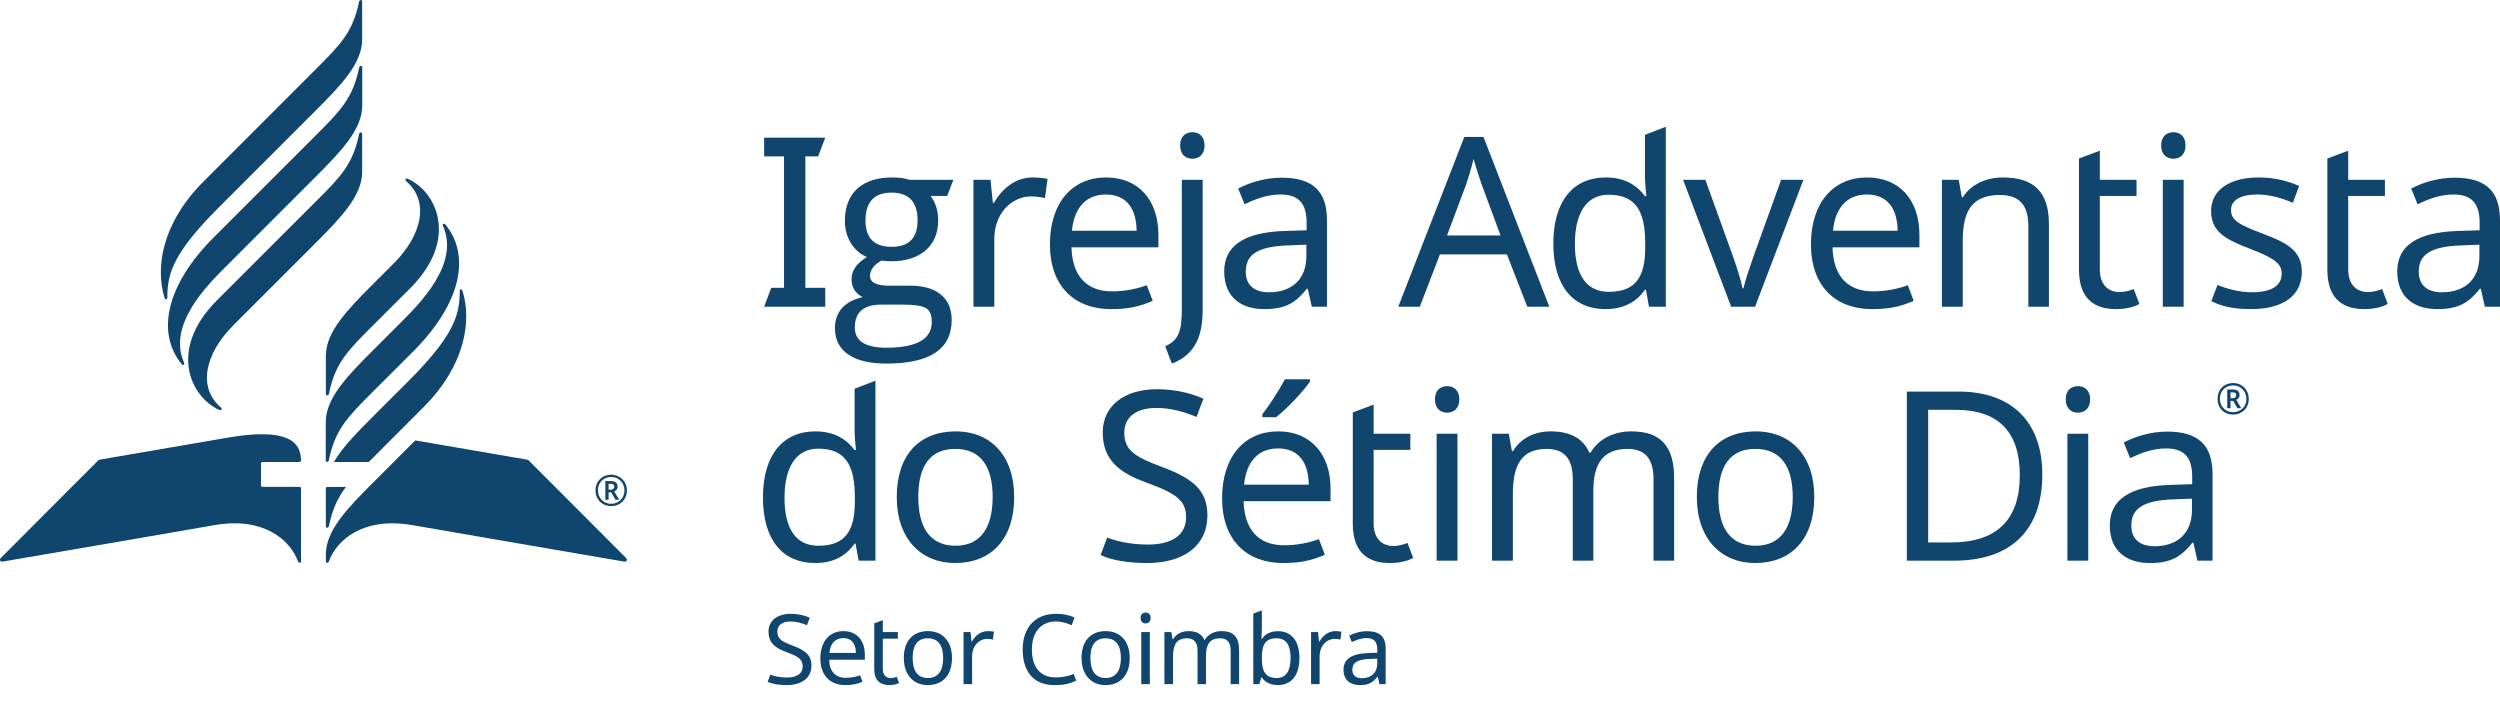 <svg xmlns="http://www.w3.org/2000/svg" width="278" height="78" viewBox="0 0 278 78" fill="none"><path d="M84.973 34.11L85.763 32.004H87.184V17.389H84.973V15.309H91.767L90.977 17.389H89.555V32.004H91.767V34.11H84.973Z" fill="#10456E"></path><path d="M102.035 24.499C102.035 22.445 101.061 21.418 99.139 21.418C97.217 21.418 96.242 22.471 96.242 24.525C96.242 26.474 97.217 27.448 99.165 27.448C101.088 27.448 102.035 26.448 102.035 24.499ZM103.615 35.795C103.615 35.032 103.405 34.532 102.983 34.269C102.536 34.005 101.693 33.873 100.429 33.873H98.007C96.032 33.873 95.057 34.716 95.057 36.427C95.057 37.902 96.216 38.666 98.533 38.666C101.93 38.666 103.615 37.718 103.615 35.795ZM92.846 36.506C92.846 34.69 93.872 33.531 95.926 33.031C95.11 32.635 94.688 31.951 94.688 31.056C94.688 30.081 95.268 29.265 96.4 28.581C94.794 27.922 93.951 26.237 93.951 24.604C93.951 21.312 96.005 19.733 99.218 19.733C99.955 19.733 100.587 19.812 101.14 19.996H106.012L105.327 21.786H103.484C104.037 22.524 104.326 23.445 104.326 24.525C104.326 27.448 102.194 29.054 99.139 29.054C98.665 29.054 98.296 29.028 98.033 28.975C97.164 29.449 96.743 30.029 96.743 30.687C96.743 31.398 97.454 31.767 98.823 31.767H101.219C104.063 31.767 105.827 33.057 105.827 35.585C105.827 38.824 103.405 40.43 98.56 40.43C95.268 40.43 92.846 39.297 92.846 36.506Z" fill="#10456E"></path><path d="M116.49 19.891L116.201 22.024C115.753 21.918 115.147 21.839 114.673 21.839C112.488 21.839 110.566 23.735 110.566 26.579V34.11H108.249V19.996H110.144L110.408 22.577H110.513C111.408 21.023 112.856 19.733 114.832 19.733C115.358 19.733 116.016 19.785 116.49 19.891Z" fill="#10456E"></path><path d="M119.202 25.657H126.391C126.365 23.261 125.312 21.629 122.968 21.629C120.756 21.629 119.439 23.129 119.202 25.657ZM128.814 26.105V27.5H119.15C119.229 30.687 120.835 32.399 123.652 32.399C125.022 32.399 126.418 32.135 127.523 31.714L128.182 33.452C126.733 34.084 125.47 34.374 123.547 34.374C119.518 34.374 116.753 31.872 116.753 27.159C116.753 22.524 119.255 19.733 122.994 19.733C126.602 19.733 128.814 22.26 128.814 26.105Z" fill="#10456E"></path><path d="M132.604 14.703C133.315 14.703 133.947 15.151 133.947 16.178C133.947 17.178 133.315 17.652 132.604 17.652C131.84 17.652 131.235 17.178 131.235 16.178C131.235 15.151 131.84 14.703 132.604 14.703ZM129.576 38.508C131.077 37.823 131.419 36.823 131.419 34.321V19.996H133.736V34.453C133.736 37.218 132.999 39.403 130.313 40.43L129.576 38.508Z" fill="#10456E"></path><path d="M143.189 27.29C139.661 27.422 138.528 28.422 138.528 30.213C138.528 31.793 139.581 32.504 141.109 32.504C143.479 32.504 145.269 31.213 145.269 28.475V27.211L143.189 27.29ZM147.56 24.499V34.11H145.875L145.427 32.109H145.322C144.085 33.663 142.952 34.373 140.582 34.373C138.028 34.373 136.132 33.057 136.132 30.187C136.132 27.369 138.291 25.815 142.899 25.684L145.296 25.605V24.762C145.296 22.418 144.216 21.628 142.373 21.628C140.898 21.628 139.555 22.155 138.396 22.708L137.685 20.97C138.923 20.312 140.661 19.759 142.505 19.759C145.927 19.759 147.56 21.207 147.56 24.499Z" fill="#10456E"></path><path d="M164.754 20.497C164.596 20.075 164.043 18.337 163.858 17.679C163.595 18.758 163.253 19.891 163.042 20.497L160.909 26.184H166.861L164.754 20.497ZM167.571 28.29H160.119L157.881 34.11H155.485L162.832 15.23H164.965L172.285 34.11H169.836L167.571 28.29Z" fill="#10456E"></path><path d="M182.948 27.527V27.106C182.948 23.604 182 21.655 178.866 21.655C176.365 21.655 175.127 23.788 175.127 27.132C175.127 30.502 176.365 32.451 178.893 32.451C181.868 32.451 182.948 30.819 182.948 27.527ZM172.731 27.079C172.731 22.234 175.048 19.733 178.551 19.733C180.736 19.733 182.053 20.654 182.922 21.813H183.08C183.027 21.365 182.922 20.259 182.922 19.733V14.992L185.239 14.097V34.11H183.369L183.027 32.215H182.922C182.079 33.425 180.736 34.373 178.524 34.373C175.022 34.373 172.731 31.924 172.731 27.079Z" fill="#10456E"></path><path d="M187.16 19.996H189.635L192.637 28.317C193.058 29.476 193.611 31.187 193.769 32.056H193.874C194.059 31.187 194.664 29.449 195.059 28.317L198.061 19.996H200.537L195.165 34.11H192.505L187.16 19.996Z" fill="#10456E"></path><path d="M203.827 25.657H211.016C210.99 23.261 209.936 21.629 207.593 21.629C205.381 21.629 204.064 23.129 203.827 25.657ZM213.439 26.105V27.5H203.775C203.854 30.687 205.46 32.399 208.277 32.399C209.647 32.399 211.042 32.135 212.148 31.714L212.806 33.452C211.358 34.084 210.094 34.374 208.172 34.374C204.143 34.374 201.378 31.872 201.378 27.159C201.378 22.524 203.88 19.733 207.619 19.733C211.227 19.733 213.439 22.26 213.439 26.105Z" fill="#10456E"></path><path d="M227.841 24.92V34.11H225.55V25.078C225.55 22.814 224.55 21.681 222.391 21.681C219.257 21.681 218.256 23.498 218.256 26.789V34.11H215.939V19.996H217.809L218.151 21.918H218.283C219.204 20.444 220.942 19.733 222.733 19.733C226.104 19.733 227.841 21.286 227.841 24.92Z" fill="#10456E"></path><path d="M237.267 32.136L237.899 33.794C237.399 34.11 236.398 34.374 235.318 34.374C233.107 34.374 231.184 33.425 231.184 30.002V17.626L233.501 16.757V19.996H237.583V21.787H233.501V29.95C233.501 31.661 234.423 32.478 235.713 32.478C236.24 32.478 236.951 32.293 237.267 32.136Z" fill="#10456E"></path><path d="M242.822 34.11H240.505V19.996H242.822V34.11ZM243.033 16.178C243.033 17.178 242.401 17.652 241.69 17.652C240.927 17.652 240.321 17.178 240.321 16.178C240.321 15.151 240.927 14.703 241.69 14.703C242.401 14.703 243.033 15.151 243.033 16.178Z" fill="#10456E"></path><path d="M250.327 34.373C248.352 34.373 246.982 34.057 245.902 33.478L246.587 31.688C247.509 32.083 249.037 32.504 250.38 32.504C252.723 32.504 253.723 31.688 253.723 30.423C253.723 29.371 253.012 28.738 250.248 27.685C247.509 26.632 245.876 25.789 245.876 23.472C245.876 21.075 248.009 19.733 251.17 19.733C252.881 19.733 254.356 20.101 255.672 20.681L254.961 22.55C253.75 22.024 252.38 21.628 251.011 21.628C249.115 21.628 248.088 22.287 248.088 23.34C248.088 24.525 249.01 24.999 251.722 26.026C254.408 27.026 255.962 27.949 255.962 30.213C255.962 32.952 253.776 34.373 250.327 34.373Z" fill="#10456E"></path><path d="M264.887 32.136L265.519 33.794C265.019 34.11 264.018 34.374 262.939 34.374C260.727 34.374 258.804 33.425 258.804 30.002V17.626L261.121 16.757V19.996H265.203V21.787H261.121V29.95C261.121 31.661 262.043 32.478 263.333 32.478C263.86 32.478 264.571 32.293 264.887 32.136Z" fill="#10456E"></path><path d="M273.629 27.29C270.1 27.422 268.968 28.422 268.968 30.213C268.968 31.793 270.021 32.504 271.549 32.504C273.919 32.504 275.709 31.213 275.709 28.475V27.211L273.629 27.29ZM278 24.499V34.11H276.315L275.867 32.109H275.762C274.525 33.663 273.392 34.373 271.022 34.373C268.468 34.373 266.572 33.057 266.572 30.187C266.572 27.369 268.731 25.815 273.339 25.684L275.735 25.605V24.762C275.735 22.418 274.656 21.628 272.812 21.628C271.338 21.628 269.995 22.155 268.836 22.708L268.125 20.97C269.363 20.312 271.101 19.759 272.944 19.759C276.367 19.759 278 21.207 278 24.499Z" fill="#10456E"></path><path d="M95.058 55.764V55.342C95.058 51.84 94.11 49.892 90.977 49.892C88.475 49.892 87.237 52.025 87.237 55.368C87.237 58.739 88.475 60.688 91.003 60.688C93.979 60.688 95.058 59.055 95.058 55.764ZM84.841 55.316C84.841 50.471 87.159 47.969 90.66 47.969C92.846 47.969 94.163 48.891 95.032 50.049H95.19C95.137 49.602 95.032 48.496 95.032 47.969V43.229L97.349 42.334V62.347H95.48L95.137 60.451H95.032C94.189 61.662 92.846 62.61 90.634 62.61C87.132 62.61 84.841 60.161 84.841 55.316Z" fill="#10456E"></path><path d="M106.248 60.688C109.092 60.688 110.383 58.608 110.383 55.264C110.383 51.919 109.092 49.918 106.222 49.918C103.352 49.918 102.114 51.919 102.114 55.264C102.114 58.608 103.378 60.688 106.248 60.688ZM106.196 62.61C102.456 62.61 99.718 59.95 99.718 55.264C99.718 50.603 102.22 47.969 106.275 47.969C110.093 47.969 112.779 50.603 112.779 55.264C112.779 59.95 110.225 62.61 106.196 62.61Z" fill="#10456E"></path><path d="M127.549 62.61C125.442 62.61 123.573 62.294 122.388 61.715L123.125 59.766C123.942 60.135 125.653 60.556 127.655 60.556C130.446 60.556 131.894 59.398 131.894 57.528C131.894 55.685 130.867 54.895 127.47 53.657C124.257 52.499 122.625 50.998 122.625 48.075C122.625 45.099 125.074 43.282 128.629 43.282C130.683 43.282 132.394 43.704 133.816 44.335L133.053 46.363C131.736 45.81 130.209 45.363 128.576 45.363C126.233 45.363 125.021 46.468 125.021 48.101C125.021 49.997 126.074 50.761 129.129 51.893C132.447 53.131 134.264 54.368 134.264 57.317C134.264 60.662 131.657 62.61 127.549 62.61Z" fill="#10456E"></path><path d="M145.665 42.44C145.006 43.414 143.137 45.441 141.899 46.389H140.372V46.074C141.136 45.099 142.268 43.361 142.873 42.176H145.665V42.44ZM138.344 53.894H145.533C145.507 51.498 144.454 49.865 142.11 49.865C139.898 49.865 138.582 51.366 138.344 53.894ZM147.956 54.342V55.737H138.292C138.371 58.924 139.977 60.635 142.794 60.635C144.164 60.635 145.56 60.372 146.666 59.951L147.324 61.689C145.876 62.321 144.612 62.61 142.689 62.61C138.66 62.61 135.896 60.109 135.896 55.395C135.896 50.761 138.397 47.969 142.136 47.969C145.744 47.969 147.956 50.497 147.956 54.342Z" fill="#10456E"></path><path d="M156.513 60.372L157.145 62.031C156.644 62.347 155.644 62.61 154.564 62.61C152.352 62.61 150.43 61.662 150.43 58.239V45.862L152.747 44.993V48.233H156.829V50.023H152.747V58.186C152.747 59.898 153.669 60.714 154.959 60.714C155.486 60.714 156.197 60.53 156.513 60.372Z" fill="#10456E"></path><path d="M162.068 62.347H159.751V48.233H162.068V62.347ZM162.278 44.414C162.278 45.415 161.646 45.889 160.935 45.889C160.172 45.889 159.566 45.415 159.566 44.414C159.566 43.387 160.172 42.94 160.935 42.94C161.646 42.94 162.278 43.387 162.278 44.414Z" fill="#10456E"></path><path d="M186.162 53.157V62.347H183.871V53.263C183.871 51.05 182.949 49.918 181.001 49.918C178.262 49.918 177.182 51.55 177.182 54.552V62.347H174.892V53.263C174.892 51.05 173.97 49.918 171.995 49.918C169.151 49.918 168.229 51.735 168.229 55.026V62.347H165.912V48.233H167.782L168.124 50.155H168.255C169.125 48.68 170.731 47.969 172.416 47.969C174.575 47.969 176.05 48.733 176.735 50.339H176.866C177.814 48.733 179.552 47.969 181.396 47.969C184.582 47.969 186.162 49.523 186.162 53.157Z" fill="#10456E"></path><path d="M195.218 60.688C198.062 60.688 199.352 58.608 199.352 55.264C199.352 51.919 198.062 49.918 195.192 49.918C192.321 49.918 191.084 51.919 191.084 55.264C191.084 58.608 192.348 60.688 195.218 60.688ZM195.165 62.61C191.426 62.61 188.688 59.95 188.688 55.264C188.688 50.603 191.189 47.969 195.244 47.969C199.063 47.969 201.748 50.603 201.748 55.264C201.748 59.95 199.195 62.61 195.165 62.61Z" fill="#10456E"></path><path d="M217.494 45.573H214.413V60.319H216.967C222.049 60.319 224.603 57.791 224.603 52.841C224.603 47.837 222.023 45.573 217.494 45.573ZM217.283 62.347H212.042V43.545H217.836C223.497 43.545 227.105 46.732 227.105 52.762C227.105 59.108 223.471 62.347 217.283 62.347Z" fill="#10456E"></path><path d="M232.212 62.347H229.895V48.233H232.212V62.347ZM232.423 44.414C232.423 45.415 231.79 45.889 231.079 45.889C230.316 45.889 229.71 45.415 229.71 44.414C229.71 43.387 230.316 42.94 231.079 42.94C231.79 42.94 232.423 43.387 232.423 44.414Z" fill="#10456E"></path><path d="M241.665 55.527C238.136 55.659 237.004 56.659 237.004 58.45C237.004 60.03 238.058 60.741 239.585 60.741C241.955 60.741 243.745 59.45 243.745 56.712V55.448L241.665 55.527ZM246.036 52.736V62.347H244.351L243.903 60.345H243.798C242.561 61.899 241.428 62.61 239.058 62.61C236.504 62.61 234.608 61.294 234.608 58.424C234.608 55.606 236.767 54.052 241.375 53.92L243.771 53.842V52.999C243.771 50.655 242.692 49.865 240.849 49.865C239.374 49.865 238.031 50.392 236.872 50.945L236.161 49.207C237.399 48.548 239.137 47.995 240.98 47.995C244.404 47.995 246.036 49.444 246.036 52.736Z" fill="#10456E"></path><path d="M248.273 44.283C248.51 44.283 248.668 44.151 248.668 43.94C248.668 43.73 248.536 43.624 248.273 43.624H248.037V44.283H248.273ZM247.667 43.308H248.273C248.8 43.308 249.037 43.519 249.037 43.94C249.037 44.23 248.853 44.388 248.668 44.467L249.221 45.389H248.8L248.326 44.573H248.037V45.389H247.667V43.308ZM249.8 44.361C249.8 43.545 249.195 42.861 248.326 42.861C247.457 42.861 246.851 43.493 246.851 44.361C246.851 45.178 247.457 45.836 248.326 45.836C249.142 45.836 249.8 45.231 249.8 44.361ZM246.588 44.361C246.588 43.335 247.299 42.597 248.326 42.597C249.3 42.597 250.064 43.335 250.064 44.361C250.064 45.363 249.327 46.1 248.326 46.1C247.299 46.1 246.588 45.363 246.588 44.361Z" fill="#10456E"></path><path d="M36.232 58.496C36.232 58.751 36.524 58.752 36.576 58.496C36.964 56.615 37.553 55.361 38.474 54.143L36.403 54.145C36.309 54.145 36.232 54.221 36.232 54.316V58.496ZM51.442 32.384C51.357 32.109 51.119 32.091 51.121 32.379C51.145 35.099 50.362 37.436 45.398 42.4L41.472 46.323C39.685 48.11 38.078 49.742 37.129 51.373H41.006C41.155 51.224 41.307 51.071 41.465 50.914L47.098 45.275C51.789 40.584 52.444 35.621 51.442 32.384ZM46.178 48.973L41.472 53.682C38.624 56.531 36.232 58.985 36.232 61.669L36.235 62.416C36.235 62.619 36.487 62.651 36.565 62.439C37.444 60.036 40.382 57.471 45.772 58.38C45.772 58.38 69.251 62.438 69.448 62.455C69.677 62.475 69.791 62.249 69.643 62.073C69.554 61.968 58.715 51.13 58.715 51.13L46.178 48.973ZM29.192 54.143C29.097 54.143 29.02 54.067 29.02 53.972V51.543C29.02 51.448 29.097 51.371 29.192 51.371L33.301 51.373C33.395 51.373 33.472 51.296 33.472 51.201C33.461 49.019 31.817 47.536 25.226 48.684L10.994 51.13C10.994 51.13 0.155 61.968 0.066 62.073C-0.081 62.249 0.032 62.475 0.261 62.455C0.459 62.438 23.938 58.38 23.938 58.38C29.327 57.471 32.266 60.036 33.145 62.439C33.222 62.651 33.475 62.619 33.475 62.416C33.475 62.27 33.476 54.315 33.476 54.315C33.476 54.22 33.399 54.143 33.304 54.143H29.192ZM22.632 20.188C17.94 24.879 17.286 29.842 18.288 33.079C18.373 33.354 18.611 33.372 18.609 33.084C18.585 30.364 19.367 28.027 24.332 23.063L35.033 12.364C37.882 9.516 40.273 7.062 40.273 4.378V0.191C40.273 -0.063 39.981 -0.064 39.929 0.191C39.225 3.608 37.858 4.956 35.04 7.773L22.632 20.188ZM40.283 11.729V7.515C40.283 7.26 39.992 7.259 39.939 7.515C39.235 10.931 37.872 12.3 35.054 15.118L23.814 26.349C18.36 31.803 17.416 37.082 20.19 40.474C20.375 40.701 20.574 40.565 20.453 40.292C18.619 36.142 23.017 31.742 25.112 29.648L35.043 19.716C37.892 16.868 40.283 14.413 40.283 11.729ZM24.123 33.399C18.668 38.854 21.176 44.122 24.358 45.572C24.637 45.699 24.748 45.473 24.535 45.288C21.983 43.078 22.758 39.36 25.966 36.151L35.032 27.085C37.88 24.237 40.272 21.783 40.272 19.099V14.913C40.272 14.658 39.98 14.657 39.928 14.913C39.223 18.329 37.86 19.671 35.042 22.489L24.123 33.399ZM36.222 46.958V51.173C36.222 51.427 36.514 51.428 36.566 51.173C37.27 47.756 38.633 46.387 41.451 43.569L45.916 39.114C51.37 33.66 52.314 28.381 49.54 24.989C49.355 24.762 49.156 24.898 49.276 25.171C51.111 29.32 46.712 33.721 44.618 35.815L41.462 38.971C38.613 41.82 36.222 44.274 36.222 46.958ZM41.463 36.199C38.645 39.016 37.282 40.359 36.578 43.775C36.525 44.031 36.233 44.03 36.233 43.775V39.589C36.233 36.905 38.625 34.451 41.473 31.602L43.764 29.312C46.972 26.103 47.747 22.385 45.195 20.175C44.982 19.99 45.093 19.763 45.372 19.891C48.554 21.341 51.062 26.609 45.607 32.064L41.463 36.199Z" fill="#10456E"></path><path d="M67.913 54.456C68.16 54.456 68.308 54.318 68.308 54.118C68.308 53.894 68.184 53.799 67.908 53.799H67.675V54.456H67.913ZM67.314 53.495H67.922C68.44 53.495 68.674 53.7 68.674 54.108C68.674 54.408 68.493 54.574 68.303 54.651L68.854 55.573H68.445L67.97 54.75H67.675V55.573H67.314V53.495ZM69.439 54.531C69.439 53.709 68.826 53.039 67.965 53.039C67.105 53.039 66.487 53.661 66.487 54.531C66.487 55.354 67.105 56.024 67.965 56.024C68.778 56.024 69.439 55.401 69.439 54.531ZM66.221 54.531C66.221 53.519 66.953 52.787 67.965 52.787C68.93 52.787 69.71 53.519 69.71 54.531C69.71 55.544 68.978 56.276 67.965 56.276C66.953 56.276 66.221 55.544 66.221 54.531Z" fill="#10456E"></path><path d="M90.232 74.013C90.232 75.384 89.162 76.183 87.478 76.183C86.614 76.183 85.847 76.054 85.361 75.816L85.663 75.017C85.998 75.168 86.7 75.341 87.521 75.341C88.666 75.341 89.26 74.866 89.26 74.099C89.26 73.343 88.838 73.019 87.445 72.511C86.128 72.036 85.458 71.421 85.458 70.222C85.458 69.001 86.462 68.256 87.92 68.256C88.763 68.256 89.465 68.429 90.048 68.688L89.735 69.52C89.195 69.293 88.568 69.109 87.899 69.109C86.938 69.109 86.441 69.563 86.441 70.233C86.441 71.01 86.873 71.323 88.126 71.788C89.486 72.295 90.232 72.803 90.232 74.013ZM93.783 70.179C95.263 70.179 96.17 71.215 96.17 72.792V73.365H92.206C92.239 74.671 92.897 75.373 94.053 75.373C94.615 75.373 95.187 75.265 95.641 75.093L95.91 75.805C95.317 76.065 94.798 76.183 94.01 76.183C92.357 76.183 91.223 75.157 91.223 73.224C91.223 71.323 92.249 70.179 93.783 70.179ZM93.772 70.956C92.865 70.956 92.325 71.572 92.228 72.609H95.176C95.165 71.626 94.733 70.956 93.772 70.956ZM99.074 75.406C99.29 75.406 99.582 75.33 99.712 75.265L99.971 75.946C99.766 76.075 99.355 76.183 98.912 76.183C98.005 76.183 97.217 75.795 97.217 74.391V69.315L98.167 68.958V70.287H99.841V71.021H98.167V74.369C98.167 75.071 98.545 75.406 99.074 75.406ZM105.861 73.17C105.861 75.093 104.814 76.183 103.161 76.183C101.628 76.183 100.505 75.093 100.505 73.17C100.505 71.259 101.531 70.179 103.194 70.179C104.76 70.179 105.861 71.259 105.861 73.17ZM101.487 73.17C101.487 74.542 102.006 75.395 103.183 75.395C104.349 75.395 104.879 74.542 104.879 73.17C104.879 71.799 104.349 70.978 103.172 70.978C101.995 70.978 101.487 71.799 101.487 73.17ZM109.846 70.179C110.062 70.179 110.332 70.2 110.526 70.243L110.408 71.118C110.224 71.075 109.976 71.043 109.781 71.043C108.885 71.043 108.097 71.82 108.097 72.987V76.075H107.146V70.287H107.924L108.032 71.345H108.075C108.442 70.708 109.036 70.179 109.846 70.179ZM117.415 69.109C115.762 69.109 114.747 70.287 114.747 72.22C114.747 74.131 115.633 75.33 117.404 75.33C118.074 75.33 118.894 75.179 119.391 74.941L119.672 75.687C118.808 76.086 118.236 76.183 117.264 76.183C114.898 76.183 113.721 74.639 113.721 72.209C113.721 69.876 115.039 68.256 117.426 68.256C118.214 68.256 118.905 68.386 119.488 68.677L119.164 69.531C118.689 69.315 118.106 69.109 117.415 69.109ZM125.626 73.17C125.626 75.093 124.578 76.183 122.926 76.183C121.392 76.183 120.269 75.093 120.269 73.17C120.269 71.259 121.295 70.179 122.958 70.179C124.524 70.179 125.626 71.259 125.626 73.17ZM121.252 73.17C121.252 74.542 121.77 75.395 122.948 75.395C124.114 75.395 124.643 74.542 124.643 73.17C124.643 71.799 124.114 70.978 122.937 70.978C121.76 70.978 121.252 71.799 121.252 73.17ZM127.397 68.116C127.688 68.116 127.948 68.299 127.948 68.721C127.948 69.131 127.688 69.325 127.397 69.325C127.084 69.325 126.835 69.131 126.835 68.721C126.835 68.299 127.084 68.116 127.397 68.116ZM127.861 70.287V76.075H126.911V70.287H127.861ZM135.835 70.179C137.141 70.179 137.789 70.816 137.789 72.306V76.075H136.85V72.349C136.85 71.442 136.472 70.978 135.673 70.978C134.549 70.978 134.107 71.647 134.107 72.879V76.075H133.167V72.349C133.167 71.442 132.789 70.978 131.979 70.978C130.813 70.978 130.435 71.723 130.435 73.073V76.075H129.484V70.287H130.251L130.391 71.075H130.445C130.802 70.47 131.461 70.179 132.152 70.179C133.037 70.179 133.642 70.492 133.923 71.151H133.977C134.366 70.492 135.079 70.179 135.835 70.179ZM140.317 67.867V69.865C140.317 70.351 140.285 70.816 140.263 71.053H140.317C140.641 70.567 141.203 70.189 142.11 70.189C143.546 70.189 144.497 71.194 144.497 73.181C144.497 75.168 143.535 76.183 142.11 76.183C141.203 76.183 140.641 75.805 140.317 75.341H140.241L140.047 76.075H139.367V68.235L140.317 67.867ZM141.948 70.978C140.717 70.978 140.317 71.669 140.317 73.149V73.192C140.317 74.617 140.695 75.395 141.969 75.395C143.006 75.395 143.514 74.607 143.514 73.17C143.514 71.712 143.006 70.978 141.948 70.978ZM148.49 70.179C148.706 70.179 148.976 70.2 149.17 70.243L149.051 71.118C148.868 71.075 148.619 71.043 148.425 71.043C147.528 71.043 146.74 71.82 146.74 72.987V76.075H145.79V70.287H146.567L146.675 71.345H146.718C147.086 70.708 147.68 70.179 148.49 70.179ZM152.011 70.189C153.415 70.189 154.085 70.783 154.085 72.133V76.075H153.393L153.21 75.255H153.167C152.659 75.892 152.195 76.183 151.223 76.183C150.175 76.183 149.397 75.643 149.397 74.466C149.397 73.311 150.283 72.673 152.173 72.619L153.156 72.587V72.241C153.156 71.28 152.713 70.956 151.957 70.956C151.352 70.956 150.801 71.172 150.326 71.399L150.035 70.686C150.542 70.416 151.255 70.189 152.011 70.189ZM153.145 73.246L152.292 73.278C150.845 73.332 150.38 73.743 150.38 74.477C150.38 75.125 150.812 75.417 151.439 75.417C152.411 75.417 153.145 74.887 153.145 73.764V73.246Z" fill="#10456E"></path></svg>